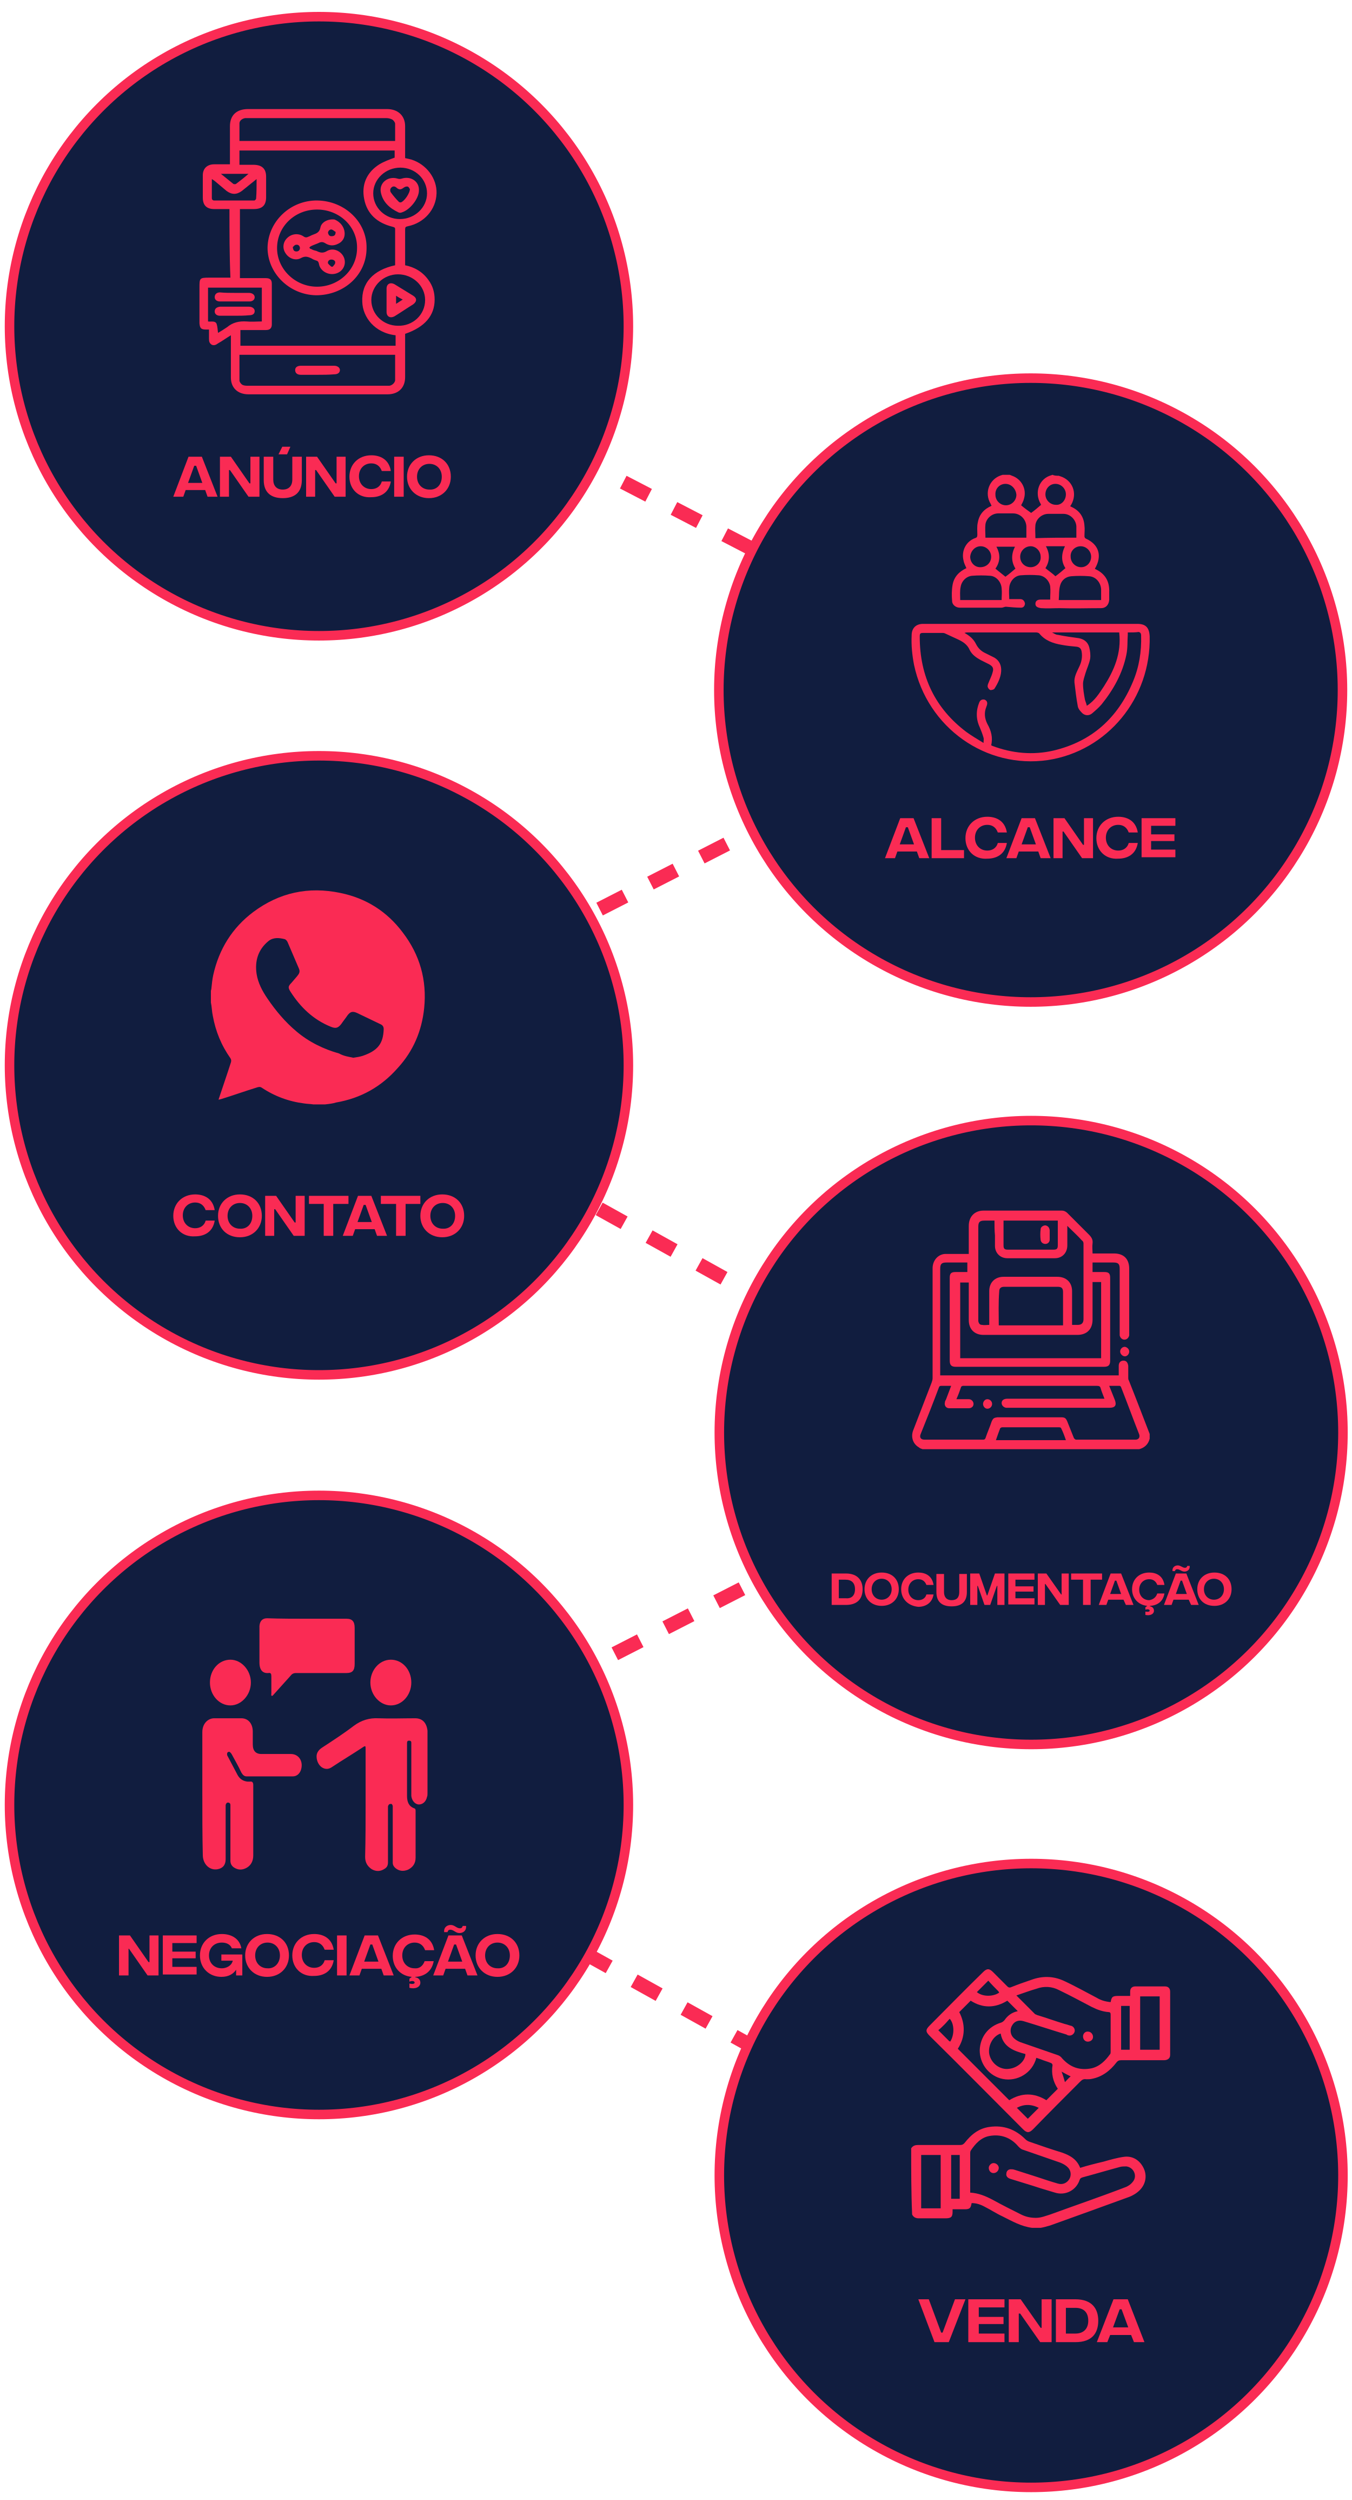 <?xml version="1.0" encoding="UTF-8"?>
<!-- Generator: Adobe Illustrator 25.0.1, SVG Export Plug-In . SVG Version: 6.00 Build 0)  -->
<svg xmlns="http://www.w3.org/2000/svg" xmlns:xlink="http://www.w3.org/1999/xlink" version="1.1" id="Layer_1" x="0px" y="0px" viewBox="0 0 284 525" style="enable-background:new 0 0 284 525;" xml:space="preserve">
<style type="text/css">
	.st0{fill:none;stroke:#FA2B54;stroke-width:3;stroke-dasharray:6,6;}
	.st1{fill:#111D3F;stroke:#FA2B54;stroke-width:2;stroke-linejoin:bevel;}
	.st2{fill:#FA2B54;}
	.st3{enable-background:new    ;}
</style>
<path class="st0" d="M67,68.1l114,59.1c14.4,7.5,14.4,28.2-0.1,35.6L100.3,204c-14.2,7.3-14.6,27.5-0.6,35.3l82.6,45.9"></path>
<path class="st0" d="M181,285.2c14.4,7.5,14.4,28.2-0.1,35.6L100.3,362c-14.2,7.3-14.6,27.5-0.6,35.3l82.6,45.9"></path>
<circle class="st1" cx="216.5" cy="144.9" r="65.5"></circle>
<circle class="st1" cx="216.6" cy="300.8" r="65.5"></circle>
<circle class="st1" cx="216.6" cy="456.8" r="65.5"></circle>
<circle class="st1" cx="67" cy="68.5" r="65"></circle>
<circle class="st1" cx="67" cy="223.7" r="65"></circle>
<circle class="st1" cx="67" cy="379" r="65"></circle>
<g>
	<path class="st2" d="M76.8,378.6c0-3.8,0-7.5,0-11.3c0-0.7,0-0.8-0.6-0.4c-2.1,1.4-4.3,2.7-6.4,4.1c-0.7,0.5-1.4,0.6-2.2,0.1   c-0.7-0.5-1.1-1.4-1.1-2.3c0-0.8,0.5-1.4,1.1-1.8c2.3-1.5,4.6-3,6.7-4.6c1.6-1.2,3.3-1.7,5.2-1.6c2.5,0.1,5.1,0,7.7,0   c1.5,0,2.4,0.9,2.6,2.6c0,0.2,0,0.5,0,0.7c0,4.1,0,8.3,0,12.4c0,0.3,0,0.6-0.1,0.8c-0.2,1-0.9,1.6-1.7,1.6c-0.8,0-1.5-0.8-1.6-1.8   c0-0.4,0-0.9,0-1.4c0-3.1,0-6.2,0-9.2c0-0.2,0-0.4,0-0.6c0-0.3-0.2-0.4-0.5-0.4s-0.4,0.2-0.4,0.5c0,0.2,0,0.4,0,0.5   c0,3.5,0,7.1,0,10.6c0,1.3,0.4,2.2,1.5,2.6c0.3,0.1,0.3,0.3,0.3,0.6c0,3.3,0,6.6,0,9.8c0,1.2-0.6,2-1.6,2.5c-1,0.4-1.9,0.3-2.7-0.4   c-0.3-0.3-0.5-0.6-0.5-1.1c0-3.7,0-7.5,0-11.2c0-0.2,0-0.5,0-0.7c-0.1-0.3-0.2-0.5-0.5-0.4c-0.3,0-0.4,0.2-0.5,0.5   c0,0.2,0,0.4,0,0.6c0,3.7,0,7.4,0,11.1c0,0.7-0.2,1.1-0.7,1.4c-0.9,0.6-1.8,0.6-2.7,0.1c-0.9-0.6-1.4-1.4-1.4-2.6   C76.8,386.1,76.8,382.3,76.8,378.6z"></path>
	<path class="st2" d="M42.5,376.6c0-4.3,0-8.6,0-12.9c0-1.8,1.2-2.9,2.5-2.9c1.9,0,3.8,0,5.7,0c1.5,0,2.4,1.2,2.4,2.8   c0,0.9,0,1.8,0,2.7c0,1.3,0.6,2,1.8,2c2.1,0,4.2,0,6.2,0c1.7,0,2.7,1.6,2.1,3.4c-0.3,0.8-0.9,1.3-1.7,1.3c-3.2,0-6.5,0-9.7,0   c-0.5,0-0.8-0.3-1.1-0.8c-0.6-1.3-1.3-2.5-2-3.8c-0.1-0.2-0.2-0.3-0.3-0.4c-0.2-0.2-0.3-0.2-0.5-0.1s-0.2,0.3-0.2,0.5   s0.1,0.3,0.2,0.5c0.7,1.3,1.3,2.5,2,3.8c0.5,0.9,1.2,1.3,2.1,1.4c0.2,0,0.4,0,0.5,0c0.5-0.1,0.7,0.2,0.7,0.7c0,4.9,0,9.9,0,14.8   c0,1.2-0.5,2.1-1.4,2.6s-1.8,0.5-2.7-0.1c-0.4-0.3-0.7-0.7-0.7-1.4c0-3.7,0-7.4,0-11.1c0-0.2,0-0.4,0-0.6c0-0.3-0.2-0.5-0.5-0.5   s-0.4,0.2-0.5,0.5c0,0.2,0,0.4,0,0.6c0,3.6,0,7.2,0,10.8c0,1.2-0.6,1.9-1.7,2.1c-1.7,0.3-3.1-1.1-3.1-3   C42.5,385.4,42.5,381,42.5,376.6z"></path>
	<path class="st2" d="M64.6,339.9c2.7,0,5.5,0,8.2,0c1.2,0,1.7,0.6,1.7,1.9c0,2.5,0,5.1,0,7.6c0,1.4-0.5,1.9-1.7,1.9   c-3.5,0-7.1,0-10.6,0c-0.4,0-0.8,0.1-1.1,0.5c-1.2,1.3-2.4,2.7-3.6,4c-0.1,0.1-0.2,0.3-0.4,0.3c-0.2-0.1-0.1-0.3-0.1-0.5   c0-1.2,0-2.4,0-3.6c0-0.5-0.1-0.8-0.6-0.7c-1.1,0.1-1.9-0.5-1.9-2.2c0-2.4,0-4.8,0-7.1c0-0.2,0-0.4,0-0.6c0.1-1.1,0.7-1.6,1.6-1.6   C59,339.9,61.8,339.9,64.6,339.9z"></path>
	<path class="st2" d="M44.1,353.3c0-2.7,1.9-4.8,4.3-4.8c2.3,0,4.3,2.2,4.3,4.8c0,2.6-2,4.8-4.3,4.8C46,358.1,44.1,355.9,44.1,353.3   z"></path>
	<path class="st2" d="M86.4,353.3c0,2.6-1.9,4.8-4.3,4.8c-2.3,0-4.3-2.2-4.3-4.8c0-2.6,1.9-4.8,4.3-4.8S86.4,350.6,86.4,353.3z"></path>
</g>
<path class="st2" d="M191.4,451.1c0.4-0.6,0.9-0.7,1.5-0.7c2.9,0,5.9,0,8.8,0c0.4,0,0.6-0.1,0.9-0.4c1.4-1.8,3-3.1,5.3-3.4  c2.9-0.4,5.4,0.5,7.5,2.6c0.2,0.2,0.5,0.4,0.8,0.5c2.3,0.8,4.6,1.6,6.9,2.3c1.7,0.6,3.1,1.4,3.8,3.2c1.6-0.5,3.2-0.9,4.9-1.3  c1.4-0.4,2.8-0.8,4.2-1c1.9-0.3,3.4,0.7,4.2,2.3c0.8,1.6,0.5,3.4-0.8,4.7c-0.6,0.6-1.4,1.1-2.2,1.4c-5.5,2-11,4-16.6,6  c-0.7,0.2-1.4,0.4-2,0.5c-0.6,0-1.2,0-1.8,0c-2.3-0.3-4.2-1.4-6.2-2.4c-1.3-0.6-2.5-1.4-3.7-2c-0.9-0.5-1.8-0.8-2.8-0.8  c-0.2,1.1-0.4,1.3-1.5,1.3c-0.8,0-1.6,0-2.5,0c0,0.2,0,0.4,0,0.5c0,1.1-0.3,1.4-1.5,1.4c-1.9,0-3.7,0-5.6,0c-0.6,0-1.1-0.2-1.4-0.8  C191.4,460.4,191.4,455.7,191.4,451.1z M203.8,460.4c1.7,0.1,3.2,0.7,4.7,1.5c2,1.1,4,2.1,6,3.1c1,0.5,2,0.7,3.1,0.7s2-0.4,3-0.7  c5.2-1.9,10.5-3.7,15.7-5.7c0.6-0.2,1.2-0.6,1.6-1.1c1.1-1.2,0.3-3.1-1.3-3.3c-0.4,0-0.9,0-1.3,0.1c-2.6,0.7-5.3,1.5-7.9,2.2  c-0.3,0.1-0.5,0.2-0.6,0.5c-0.7,2.2-3,3.4-5.2,2.7c-1-0.3-2-0.6-3-0.9c-2.1-0.7-4.2-1.3-6.4-2c-0.6-0.2-0.9-0.6-0.8-1.1  c0-0.5,0.4-0.9,0.9-0.9c0.3,0,0.5,0,0.8,0.1c1.6,0.5,3.1,1,4.7,1.5c1.5,0.5,3,1,4.4,1.4c1,0.3,1.9-0.1,2.4-0.9s0.4-1.9-0.4-2.6  c-0.4-0.4-1-0.7-1.5-0.9c-2.6-0.9-5.2-1.8-7.8-2.7c-0.4-0.1-0.7-0.4-1-0.7c-1.6-1.9-3.7-2.6-6-2.2c-1.8,0.3-3,1.6-4,3.1  c-0.1,0.2-0.1,0.4-0.1,0.6c0,1.9,0,3.7,0,5.6C203.8,458.7,203.8,459.5,203.8,460.4z M193.5,463.7c1.4,0,2.7,0,4.1,0  c0-3.8,0-7.5,0-11.2c-1.4,0-2.7,0-4.1,0C193.5,456.2,193.5,460,193.5,463.7z M199.8,452.5c0,3.1,0,6.2,0,9.2c0.6,0,1.2,0,1.8,0  c0-3.1,0-6.2,0-9.2C201,452.5,200.4,452.5,199.8,452.5z"></path>
<path class="st2" d="M233.3,420.4c0.2-1.1,0.4-1.3,1.6-1.3c0.8,0,1.6,0,2.5,0c0-0.3,0-0.6,0-0.9c0-0.7,0.4-1.1,1.1-1.1  c2.1,0,4.1,0,6.2,0c0.7,0,1.1,0.4,1.1,1.1c0,4.4,0,8.9,0,13.3c0,0.7-0.5,1.1-1.3,1.1c-3,0-6,0-9,0c-0.4,0-0.7,0.1-1,0.5  c-1.3,1.7-3,3-5.1,3.4c-0.4,0.1-0.8,0.1-1.2,0.1c-0.6-0.1-0.9,0.1-1.3,0.5c-3.3,3.3-6.6,6.6-9.9,10c-0.8,0.8-1.3,0.8-2.1,0  c-6.5-6.5-13-13.1-19.6-19.6c-0.9-0.9-0.9-1.3,0-2.2c3.7-3.7,7.4-7.5,11.2-11.2c0.8-0.8,1.3-0.8,2.1,0c1,1,2,2,3,3  c0.2,0.2,0.4,0.3,0.7,0.2c1.5-0.6,2.9-1.1,4.4-1.6c2.2-0.8,4.5-0.8,6.7,0.2c2.4,1.1,4.7,2.4,7,3.6  C231.2,420,232.2,420.3,233.3,420.4z M213.5,419c1.3,1.3,2.6,2.6,3.9,3.9c0.1,0.1,0.3,0.1,0.4,0.2c2,0.6,3.9,1.3,5.9,1.9  c0.5,0.1,0.9,0.3,1.4,0.4c0.5,0.2,0.8,0.8,0.6,1.3s-0.7,0.8-1.2,0.7c-0.2,0-0.3-0.1-0.5-0.2c-3-0.9-6-1.9-9-2.8  c-1-0.3-1.9,0-2.4,0.9c-0.5,0.8-0.4,1.9,0.3,2.6c0.4,0.4,0.9,0.7,1.4,0.9c2.6,0.9,5.2,1.8,7.8,2.7c0.4,0.1,0.8,0.4,1,0.7  c1.7,1.9,3.7,2.6,6.2,2.1c1.7-0.4,2.9-1.6,3.9-3c0.1-0.1,0.1-0.3,0.1-0.5c0-2.6,0-5.2,0-7.8c0-0.3-0.1-0.5-0.4-0.5  c-1.3-0.1-2.4-0.5-3.6-1.1c-2.3-1.2-4.5-2.4-6.8-3.5c-1.5-0.8-3.2-0.9-4.8-0.3C216.3,418,215,418.5,213.5,419z M201.2,430.2  c3.6,3.6,7.2,7.2,10.8,10.8c2.6-1.6,5.2-1.6,7.8,0c0.8-0.8,1.6-1.6,2.4-2.4c-1-1.5-1.4-3.2-1.1-5c0-0.1-0.2-0.4-0.3-0.4  c-0.7-0.3-1.5-0.5-2.2-0.8c-0.3-0.1-0.6-0.2-0.9-0.3c-0.1,0.2-0.1,0.4-0.2,0.6c-1.1,3-4.4,4.6-7.4,3.7c-2.6-0.8-4.3-3.2-4.3-5.9  c0.1-2.8,1.8-5,4.5-5.8c0.3-0.1,0.5-0.3,0.7-0.5c0.6-0.9,1.4-1.5,2.4-1.8c0.1,0,0.3-0.1,0.4-0.1c-0.7-0.7-1.5-1.5-2.2-2.2  c-2.6,1.6-5.2,1.6-7.7,0c-0.8,0.8-1.6,1.6-2.4,2.4C202.8,425,202.8,427.7,201.2,430.2z M243.6,430.4c0-3.8,0-7.5,0-11.2  c-1.4,0-2.7,0-4.1,0c0,3.7,0,7.5,0,11.2C240.9,430.4,242.2,430.4,243.6,430.4z M210.2,427c-1.6,0.5-2.7,2.5-2.4,4.3  c0.4,2,2.3,3.4,4.2,3.1c1.8-0.2,3.4-1.7,3.4-3.1C213.1,430.7,210.7,429.9,210.2,427z M235.5,430.4c0.6,0,1.2,0,1.8,0  c0-3.1,0-6.2,0-9.2c-0.6,0-1.2,0-1.8,0C235.5,424.3,235.5,427.3,235.5,430.4z M218.2,442.6c-1.6-0.8-3.1-0.8-4.6,0  c0.8,0.8,1.6,1.6,2.3,2.3C216.6,444.2,217.4,443.4,218.2,442.6z M199.6,428.7c0.9-1.4,0.9-3.7-0.1-4.8c-0.4,0.4-0.7,0.8-1.1,1.2  c-0.4,0.4-0.8,0.8-1.3,1.2c0.8,0.8,1.6,1.6,2.3,2.3C199.5,428.6,199.6,428.7,199.6,428.7z M209.9,418.4c-0.1-0.1-0.1-0.2-0.2-0.3  c-0.7-0.7-1.4-1.4-2.1-2.2c-0.4,0.4-0.8,0.8-1.2,1.2c-0.4,0.4-0.8,0.8-1.2,1.2C206.4,419.3,208.6,419.3,209.9,418.4z M224.9,436  c-0.6-0.3-1.2-0.6-1.9-1c0.3,0.8,0.5,1.5,0.7,2.2C224.2,436.7,224.5,436.3,224.9,436z"></path>
<path class="st2" d="M208.7,454.2c0.6,0,1.1,0.5,1.1,1c0,0.6-0.5,1.1-1.1,1.1s-1-0.5-1-1.1C207.7,454.7,208.2,454.2,208.7,454.2z"></path>
<path class="st2" d="M229.6,427.7c0,0.6-0.5,1-1.1,1s-1-0.5-1-1.1s0.5-1.1,1.1-1C229.1,426.6,229.6,427.1,229.6,427.7z"></path>
<g>
	<g>
		<path class="st2" d="M222.4,99.9c0.1,0,0.2,0.1,0.3,0.1c2.6,0.8,3.7,3.6,2.3,6c-0.1,0.1-0.1,0.2-0.2,0.3c0.2,0.1,0.4,0.2,0.6,0.3    c1.5,0.8,2.3,2.1,2.4,3.8c0.1,0.7,0,1.4,0,2.2c0,0.2,0.1,0.4,0.3,0.5c2.7,1.2,3.5,3.6,1.9,6.3c0,0,0,0.1,0.1,0.1    c2.1,1,3,2.6,2.9,4.9c0,0.5,0,1.1,0,1.6c-0.1,1-0.7,1.7-1.7,1.7c-2.9,0-5.8,0.1-8.7,0c-1.3,0-2.6,0.1-3.9,0    c-0.7-0.1-1.2-0.3-1.2-0.9c0-0.6,0.4-0.9,1.1-0.9c0.7,0,1.4,0,2,0c0-1,0.1-1.9,0-2.8c-0.2-1.2-1.2-2.2-2.4-2.3    c-1.3-0.1-2.5-0.1-3.8,0s-2.3,1.3-2.4,2.6c-0.1,0.8,0,1.6,0,2.4c0.8,0,1.5,0,2.3,0c0.6,0,0.9,0.4,1,0.9c0,0.5-0.3,0.9-0.8,0.9    c-1.1,0-2.1-0.1-3.2-0.2c-0.3,0-0.6,0.2-0.9,0.2c-2.9,0-5.9,0-8.8,0c-0.8,0-1.6-0.6-1.6-1.4c-0.1-1.1-0.1-2.3,0.1-3.4    c0.3-1.7,1.4-2.8,2.9-3.5c-0.2-0.5-0.5-1-0.6-1.6c-0.5-2,0.5-4,2.4-4.7c0.4-0.1,0.5-0.3,0.5-0.7c0-0.9-0.1-1.8,0.1-2.6    c0.3-1.7,1.3-2.8,2.9-3.5c-0.1-0.1-0.1-0.2-0.2-0.4c-1.4-2.3-0.3-5.2,2.2-6c0.1,0,0.2-0.1,0.4-0.1c0.5,0,0.9,0,1.4,0    c0.2,0.1,0.3,0.1,0.5,0.2c2,0.7,3.1,2.8,2.5,4.8c-0.1,0.5-0.4,1-0.6,1.4c0.7,0.6,1.4,1.1,2.1,1.6c0.7-0.5,1.4-1.1,2.1-1.7    c0,0-0.1-0.1-0.1-0.2c-1.4-2.4-0.3-5.3,2.2-6c0.1,0,0.2-0.1,0.3-0.1C221.5,99.9,222,99.9,222.4,99.9z M201.7,126    c2.9,0,5.8,0,8.7,0c0-0.8,0.1-1.6,0-2.5c-0.1-1.3-1.1-2.5-2.4-2.6c-1.3-0.1-2.5-0.1-3.8,0c-1.2,0.1-2.2,1.1-2.4,2.3    C201.6,124.1,201.7,125,201.7,126z M231.3,126c0-0.8,0-1.6,0-2.3c-0.1-1.4-1.1-2.6-2.5-2.7c-1.2-0.1-2.5-0.1-3.8,0    c-1.1,0.1-2,0.8-2.3,1.9c-0.3,1-0.2,2.1-0.3,3.1C225.6,126,228.4,126,231.3,126z M215.6,112.9c0-0.8,0-1.6,0-2.4    c-0.1-1.5-1.3-2.7-2.8-2.7c-1,0-2.1,0-3.1,0c-1.3,0-2.5,1-2.7,2.3c-0.1,0.9,0,1.8,0,2.8C209.8,112.9,212.7,112.9,215.6,112.9z     M226.1,112.9c0-0.9,0-1.6,0-2.4c-0.1-1.4-1.3-2.6-2.7-2.6c-1.1,0-2.1,0-3.2,0c-1.3,0-2.5,1-2.7,2.3c-0.1,0.9,0,1.8,0,2.8    C220.3,112.9,223.2,112.9,226.1,112.9z M213.2,114.8c-1.4,0-2.6,0-3.9,0c0.9,1.6,0.8,3.2-0.2,4.6c0.7,0.6,1.5,1.2,2.1,1.7    c0.7-0.5,1.4-1.1,2.1-1.7C212.4,117.9,212.4,116.4,213.2,114.8z M223.7,114.7c-1.3,0-2.6,0-4,0c0.9,1.6,0.8,3.2-0.1,4.6    c0.7,0.6,1.5,1.1,2.1,1.7c0.7-0.5,1.4-1.1,2.1-1.7C222.9,117.9,222.9,116.4,223.7,114.7z M208.2,116.9c0-1.2-1-2.2-2.2-2.2    s-2.1,1-2.2,2.2c0,1.2,0.9,2.2,2.1,2.2C207.2,119.1,208.2,118.2,208.2,116.9z M216.5,119.1c1.2,0,2.2-1,2.1-2.2    c0-1.2-1-2.2-2.1-2.2c-1.2,0-2.2,1-2.2,2.2C214.3,118.2,215.3,119.1,216.5,119.1z M227,114.7c-1.2,0-2.2,1-2.1,2.2    c0,1.2,1,2.2,2.2,2.2s2.1-1,2.1-2.2S228.2,114.7,227,114.7z M211.2,101.6c-1.2,0-2.2,1-2.1,2.3c0,1.2,1,2.2,2.2,2.2s2.2-1,2.2-2.2    C213.4,102.6,212.4,101.6,211.2,101.6z M223.9,103.8c0-1.2-1-2.2-2.2-2.2s-2.1,1-2.1,2.2s1,2.2,2.2,2.2    C222.9,106.1,223.9,105.1,223.9,103.8z"></path>
		<path class="st2" d="M216.5,131c7.5,0,14.9,0,22.4,0c1.8,0,2.5,0.8,2.6,2.6c0.3,13-8.9,24.1-21.4,26c-13,1.9-25.3-6.8-28.1-20    c-0.4-2.1-0.6-4.1-0.5-6.2c0-1.5,0.9-2.4,2.4-2.4C201.4,131,209,131,216.5,131z M236.9,132.8c0,0.2,0,0.4,0,0.5    c-0.1,1.4,0,2.8-0.3,4.2c-0.8,3.9-2.7,7.3-5.2,10.4c-0.6,0.7-1.3,1.3-2,1.9c-0.6,0.5-1.4,0.5-2,0c-0.4-0.4-0.9-0.9-1-1.5    c-0.3-1.6-0.5-3.3-0.7-5c-0.1-1.2,0.5-2.2,1-3.3c0.5-1,0.7-2.1,0.5-3.2c-0.1-0.6-0.4-0.9-1-1c-1.1-0.1-2.2-0.2-3.2-0.4    c-1.8-0.3-3.5-0.9-4.7-2.4c-0.1-0.1-0.4-0.2-0.6-0.2c-4.8,0-9.7,0-14.5,0c-0.2,0-0.3,0-0.6,0.1c1.1,0.6,1.9,1.3,2.4,2.3    s1.2,1.6,2.1,2c0.6,0.3,1.2,0.6,1.8,0.9c1,0.6,1.5,1.6,1.4,2.9c-0.1,1.3-0.7,2.5-1.4,3.6c-0.1,0.2-0.6,0.3-0.8,0.3    s-0.5-0.3-0.6-0.6c-0.1-0.2,0-0.6,0.1-0.8c0.3-0.8,0.7-1.5,0.9-2.3c0.3-0.9,0-1.3-0.7-1.7c-0.6-0.3-1.2-0.6-1.8-0.9    c-0.9-0.5-1.8-1.1-2.3-2.1c-0.5-1.2-1.5-1.8-2.6-2.3c-0.9-0.4-1.7-0.8-2.6-1.2c-0.2-0.1-0.4-0.1-0.6-0.1c-1.3,0-2.6,0-3.9,0    c-0.7,0-0.8,0.1-0.8,0.8c0,8.4,3.3,15.1,9.8,20c1.1,0.8,2.3,1.5,3.6,2.3c0-0.5,0.1-0.8,0-1.1c-0.2-0.7-0.5-1.5-0.8-2.2    c-0.8-1.7-0.8-3.5-0.1-5.2c0.2-0.5,0.6-0.7,1.1-0.6c0.5,0.2,0.7,0.6,0.5,1.2c0,0.1-0.1,0.2-0.1,0.3c-0.5,1.2-0.4,2.4,0.2,3.6    c0.8,1.4,1.2,2.9,0.8,4.5c0.1,0,0.2,0.1,0.2,0.1c4.2,1.6,8.6,2,12.9,1c8-1.9,13.5-6.8,16.7-14.5c1.3-3.1,1.8-6.3,1.7-9.7    c0-0.3-0.1-0.6-0.5-0.7C238.5,132.8,237.8,132.8,236.9,132.8z M235.1,132.8c-4.7,0-9.4,0-14.1,0c0.4,0.2,0.8,0.5,1.2,0.5    c1.5,0.3,2.9,0.5,4.4,0.7c1.1,0.2,1.9,0.8,2.2,1.9c0.2,0.8,0.3,1.6,0.2,2.4c-0.2,1.1-0.7,2.1-1,3.1c-0.2,0.7-0.5,1.5-0.5,2.2    c0,1.1,0.2,2.2,0.4,3.3c0.1,0.4,0.3,0.8,0.4,1.3c1.7-1.1,2.6-2.6,3.6-4.1C234,140.8,235.6,137.2,235.1,132.8z"></path>
	</g>
</g>
<g>
	<path class="st2" d="M68.3,231.9c-0.8,0-1.6,0-2.5,0c-0.6-0.1-1.3-0.1-1.9-0.2c-3.2-0.4-6.2-1.5-8.9-3.3c-0.3-0.2-0.5-0.2-0.9-0.1   c-2.6,0.8-5.1,1.7-7.7,2.5c-0.1,0-0.3,0.1-0.5,0.1c0.9-2.7,1.8-5.3,2.6-7.8c0.1-0.3,0.1-0.6-0.1-0.9c-1.9-2.7-3.1-5.6-3.7-8.9   c-0.2-0.9-0.2-1.9-0.4-2.8c0-0.8,0-1.6,0-2.4c0-0.2,0.1-0.3,0.1-0.5c0.1-1,0.2-2,0.4-2.9c1.2-5.4,4-9.9,8.4-13.2   c5.5-4.1,11.6-5.4,18.3-4c5.4,1.1,9.8,3.9,13.1,8.3c3.6,4.7,5.1,10,4.5,15.9c-0.5,4.8-2.3,9-5.5,12.5c-3.5,4-7.8,6.4-13,7.3   C70,231.7,69.2,231.8,68.3,231.9z M74.2,222.1c0.7-0.1,1.4-0.2,2-0.4c3.2-1.1,4.3-2.6,4.4-5.6c0-0.5-0.2-0.8-0.6-1   c-1.7-0.8-3.3-1.6-5-2.4c-0.9-0.4-1.4-0.3-2,0.5c-0.4,0.6-0.9,1.2-1.3,1.8c-0.7,0.9-1.2,1-2.2,0.6c-3.7-1.5-6.4-4.1-8.5-7.4   c-0.5-0.8-0.5-1.1,0.2-1.8c0.4-0.5,0.8-0.9,1.2-1.4s0.7-0.9,0.4-1.6c-0.8-1.9-1.6-3.7-2.4-5.6c-0.1-0.2-0.3-0.5-0.6-0.6   c-1.2-0.3-2.4-0.4-3.4,0.4c-2.2,1.8-2.9,4.2-2.5,6.9c0.3,1.9,1.2,3.6,2.3,5.2c1.7,2.5,3.7,4.9,6.1,6.9c2.6,2.2,5.7,3.7,8.9,4.6   C72.3,221.8,73.3,221.9,74.2,222.1z"></path>
</g>
<g>
	<path class="st2" d="M241.5,301.1c0,0.3,0,0.7,0,1c-0.3,1.2-1.1,1.9-2.2,2.2c-15.2,0-30.4,0-45.5,0c-0.3-0.1-0.6-0.2-0.8-0.4   c-1.2-0.7-1.7-2.1-1.2-3.5c1.3-3.4,2.6-6.7,3.9-10.1c0.1-0.3,0.2-0.6,0.2-0.9c0-2.5,0-5,0-7.6c0-5.2,0-10.3,0-15.5   c0-1.6,1.1-2.9,2.6-3c0.4,0,0.9,0,1.3,0c1.2,0,2.5,0,3.7,0c0-0.2,0-0.4,0-0.6c0-1.8,0-3.5,0-5.3c0-1.9,1.2-3.2,3.1-3.2   c5.5,0,10.9,0,16.4,0c0.5,0,0.9,0.2,1.2,0.5c1.5,1.5,3,3,4.5,4.5c0.6,0.6,0.9,1.1,0.8,1.9c-0.1,0.7,0,1.4,0,2.1c0.1,0,0.1,0,0.2,0   c1.4,0,2.9,0,4.3,0c2.1,0,3.2,1.2,3.2,3.2c0,4.5,0,9,0,13.5c0,0.2,0,0.3,0,0.5c-0.1,0.5-0.5,0.9-1,0.9s-0.9-0.4-1-0.9   c0-0.2,0-0.3,0-0.5c0-4.5,0-9,0-13.5c0-1-0.3-1.3-1.3-1.3s-2,0-3,0c-0.5,0-1,0-1.4,0c0,0.7,0,1.3,0,2c0.9,0,1.7,0,2.5,0   c0.9,0,1.2,0.3,1.2,1.2c0,5.8,0,11.6,0,17.4c0,0.9-0.3,1.3-1.3,1.3c-10.4,0-20.7,0-31.1,0c-0.9,0-1.3-0.3-1.3-1.3   c0-5.8,0-11.6,0-17.4c0-0.9,0.3-1.2,1.2-1.2c0.8,0,1.7,0,2.5,0c0-0.7,0-1.3,0-2c-1.5,0-2.9,0-4.4,0c-1,0-1.3,0.3-1.3,1.3   c0,7.3,0,14.6,0,21.9c0,0.2,0,0.3,0,0.5c12.5,0,25,0,37.5,0c0-0.7,0-1.3,0-2s0.4-1.1,1-1.1s0.9,0.4,1,1.1c0,0.8,0,1.7,0,2.5   c0,0.2,0,0.4,0.1,0.5C238.7,293.8,240.1,297.5,241.5,301.1z M200.9,293.8c0.9,0,1.8,0,2.6,0c0.6,0,1,0.5,1,1s-0.4,0.9-1,0.9   c-1.4,0-2.7,0-4.1,0c-0.7,0-1.1-0.6-0.9-1.3c0-0.2,0.1-0.3,0.2-0.5c0.4-1,0.7-1.9,1.1-2.9c-0.7,0-1.4,0-2.1,0   c-0.3,0-0.4,0.1-0.5,0.4c-1.2,3.2-2.5,6.5-3.8,9.7c-0.3,0.7,0,1.2,0.8,1.2c4.1,0,8.2,0,12.3,0c0.3,0,0.4-0.1,0.5-0.3   c0.4-1.2,0.9-2.3,1.3-3.5c0.3-0.7,0.5-0.8,1.2-0.9c4.5,0,9,0,13.4,0c0.8,0,1,0.2,1.3,0.9c0.5,1.2,0.9,2.3,1.4,3.5   c0.1,0.1,0.3,0.3,0.4,0.3c4.2,0,8.3,0,12.5,0c0.7,0,1-0.5,0.8-1.1c-1.3-3.3-2.5-6.6-3.8-9.9c0-0.1-0.2-0.3-0.3-0.3   c-0.7,0-1.4,0-2.2,0c0.1,0.2,0.1,0.3,0.2,0.5c0.3,0.8,0.7,1.7,1,2.5c0.4,1.1,0,1.6-1.1,1.6c-7.1,0-14.3,0-21.4,0   c-0.1,0-0.3,0-0.4,0c-0.5-0.1-0.9-0.5-0.9-1c0-0.6,0.5-0.9,1.2-0.9c6.6,0,13.2,0,19.8,0c0.2,0,0.4,0,0.6,0   c-0.3-0.8-0.6-1.5-0.8-2.2c-0.1-0.4-0.3-0.5-0.8-0.5c-9.3,0-18.6,0-27.9,0c-0.1,0-0.2,0-0.3,0c-0.1,0.1-0.3,0.1-0.3,0.2   C201.6,292.1,201.3,292.9,200.9,293.8z M229.5,269.2c0,0.2,0,0.4,0,0.5c0,2.5,0,4.9,0,7.4c0,2-1.2,3.2-3.2,3.2   c-6.6,0-13.1,0-19.7,0c-1.9,0-3.1-1.2-3.1-3.1c0-2.5,0-4.9,0-7.4c0-0.2,0-0.3,0-0.5c-0.6,0-1.2,0-1.8,0c0,5.3,0,10.6,0,15.9   c9.9,0,19.8,0,29.6,0c0-5.3,0-10.6,0-16C230.7,269.2,230.1,269.2,229.5,269.2z M208.9,256.3c-0.7,0-1.4,0-2.1,0   c-1,0-1.3,0.3-1.3,1.3c0,6.5,0,13,0,19.4c0,0.1,0,0.3,0,0.4c0.1,0.5,0.3,0.8,0.8,0.8c0.5,0.1,1,0,1.5,0c0-0.2,0-0.4,0-0.6   c0-2.2,0-4.4,0-6.5c0-1.8,1.2-3,3-3c3.8,0,7.5,0,11.3,0c1.9,0,3.1,1.2,3.1,3c0,2.2,0,4.4,0,6.5c0,0.2,0,0.3,0,0.6   c0.4,0,0.8,0,1.2,0c0.8,0,1.2-0.4,1.2-1.2c0-5.3,0-10.6,0-15.9c0-0.2-0.1-0.5-0.3-0.6c-0.9-1-1.9-1.9-2.8-2.8   c-0.1-0.1-0.2-0.2-0.3-0.3c0,1.4,0,2.7,0,4.1c0,1.6-1.1,2.7-2.6,2.7c-3.3,0-6.6,0-10,0c-1.5,0-2.6-1.1-2.6-2.6c0-0.7,0-1.5,0-2.2   C208.9,258.4,208.9,257.4,208.9,256.3z M209.8,278.3c4.5,0,9,0,13.5,0c0-0.2,0-0.3,0-0.4c0-2.2,0-4.4,0-6.6c0-0.8-0.3-1.1-1.1-1.1   c-2.4,0-4.7,0-7.1,0c-1.4,0-2.8,0-4.2,0c-0.6,0-1,0.3-1,0.9C209.7,273.5,209.8,275.9,209.8,278.3z M210.8,256.3c0,1.8,0,3.5,0,5.2   c0,0.7,0.2,0.9,0.9,0.9c3.2,0,6.4,0,9.6,0c0.7,0,0.9-0.2,0.9-0.9c0-1.6,0-3.2,0-4.8c0-0.1,0-0.2,0-0.4   C218.4,256.3,214.6,256.3,210.8,256.3z M209.2,302.4c4.9,0,9.8,0,14.7,0c-0.3-0.9-0.6-1.7-1-2.5c0-0.1-0.2-0.2-0.4-0.2   c-4,0-8,0-12,0c-0.1,0-0.3,0.1-0.4,0.2C209.8,300.7,209.5,301.5,209.2,302.4z"></path>
	<path class="st2" d="M237.2,283.8c0,0.5-0.4,1-0.9,1s-1-0.5-1-1s0.4-1,1-1C236.8,282.9,237.2,283.3,237.2,283.8z"></path>
	<path class="st2" d="M206.5,294.8c0-0.5,0.4-1,0.9-1s1,0.4,1,1c0,0.5-0.4,1-1,1C206.9,295.8,206.5,295.3,206.5,294.8z"></path>
	<path class="st2" d="M220.5,259.3c0,0.3,0,0.7,0,1c0,0.5-0.4,0.9-0.9,0.9s-0.9-0.3-1-0.8c-0.1-0.8-0.1-1.6,0-2.3   c0-0.5,0.6-0.8,1-0.8c0.5,0.1,0.8,0.4,0.9,1C220.5,258.7,220.5,259,220.5,259.3L220.5,259.3z"></path>
</g>
<g class="st3">
	<path class="st2" d="M43.1,102.9h-4.1l-0.5,1.4h-2.1l3.2-8.4h2.8l3.3,8.4h-2.1L43.1,102.9z M42.5,101.4l-1.3-3.6h-0.4l-1.3,3.6   H42.5z"></path>
	<path class="st2" d="M46.2,95.9h2.3l3.9,5.6h0.2v-5.6h1.9v8.4h-2.3l-3.9-5.6h-0.2v5.6h-1.9V95.9z"></path>
	<path class="st2" d="M55.4,100.8v-4.9h2v4.8c0,1.3,0.7,2.1,2,2.1s2-0.8,2-2.1v-4.8h2v4.9c0,2.6-1.5,3.8-4,3.8   S55.4,103.4,55.4,100.8z M59.3,93.8H61l-0.7,1.6h-1.8L59.3,93.8z"></path>
	<path class="st2" d="M64.3,95.9h2.3l3.9,5.6h0.2v-5.6h1.9v8.4h-2.3l-3.9-5.6h-0.2v5.6h-1.9V95.9z"></path>
	<path class="st2" d="M73.4,100.1c0-2.6,1.9-4.5,4.6-4.5c1.8,0,3.7,0.8,4.1,3.3h-1.9c-0.4-1.1-1.2-1.6-2.2-1.6   c-1.5,0-2.6,1.1-2.6,2.7c0,1.6,1.1,2.7,2.6,2.7c1,0,1.9-0.5,2.2-1.6h1.9c-0.4,2.5-2.3,3.3-4.1,3.3   C75.3,104.6,73.4,102.7,73.4,100.1z"></path>
	<path class="st2" d="M82.8,95.9h2v8.4h-2V95.9z"></path>
	<path class="st2" d="M85.5,100.1c0-2.6,1.9-4.5,4.6-4.5c2.7,0,4.6,1.8,4.6,4.5c0,2.6-1.9,4.5-4.6,4.5   C87.4,104.6,85.5,102.7,85.5,100.1z M92.8,100.1c0-1.6-1.1-2.7-2.6-2.7c-1.5,0-2.6,1.1-2.6,2.7c0,1.6,1.1,2.7,2.6,2.7   C91.7,102.9,92.8,101.8,92.8,100.1z"></path>
</g>
<g class="st3">
	<path class="st2" d="M192.6,178.8h-4.1l-0.5,1.4h-2.1l3.2-8.4h2.8l3.3,8.4h-2.1L192.6,178.8z M192,177.3l-1.3-3.6h-0.4l-1.3,3.6   H192z"></path>
	<path class="st2" d="M195.7,171.8h2v6.7h4.8v1.7h-6.8V171.8z"></path>
	<path class="st2" d="M202.8,176c0-2.6,1.9-4.5,4.6-4.5c1.8,0,3.7,0.8,4.1,3.3h-1.9c-0.4-1.1-1.2-1.6-2.2-1.6   c-1.5,0-2.6,1.1-2.6,2.7c0,1.6,1.1,2.7,2.6,2.7c1,0,1.9-0.5,2.2-1.6h1.9c-0.4,2.5-2.3,3.3-4.1,3.3   C204.7,180.5,202.8,178.6,202.8,176z"></path>
	<path class="st2" d="M218.1,178.8H214l-0.5,1.4h-2.1l3.2-8.4h2.8l3.3,8.4h-2.1L218.1,178.8z M217.6,177.3l-1.3-3.6h-0.4l-1.3,3.6   H217.6z"></path>
	<path class="st2" d="M221.3,171.8h2.3l3.9,5.6h0.2v-5.6h1.9v8.4h-2.3l-3.9-5.6h-0.2v5.6h-1.9V171.8z"></path>
	<path class="st2" d="M230.3,176c0-2.6,1.9-4.5,4.6-4.5c1.8,0,3.7,0.8,4.1,3.3h-1.9c-0.4-1.1-1.2-1.6-2.2-1.6   c-1.5,0-2.6,1.1-2.6,2.7c0,1.6,1.1,2.7,2.6,2.7c1,0,1.9-0.5,2.2-1.6h1.9c-0.4,2.5-2.3,3.3-4.1,3.3   C232.2,180.5,230.3,178.6,230.3,176z"></path>
	<path class="st2" d="M239.8,171.8h7.1v1.6h-5.1v1.8h4.9v1.4h-4.9v1.8h5.1v1.6h-7.1V171.8z"></path>
</g>
<g class="st3">
	<path class="st2" d="M181.2,333.7c0,1.9-1,3.3-3.5,3.3h-3v-6.6h3C180.2,330.4,181.2,331.9,181.2,333.7z M179.6,333.7   c0-1.3-0.7-2-2-2h-1.4l0,3.9h1.5C178.9,335.7,179.6,335,179.6,333.7z"></path>
	<path class="st2" d="M181.6,333.7c0-2.1,1.5-3.5,3.6-3.5c2.2,0,3.6,1.4,3.6,3.5c0,2.1-1.5,3.5-3.6,3.5   C183.1,337.2,181.6,335.8,181.6,333.7z M187.3,333.7c0-1.3-0.9-2.2-2.1-2.2c-1.2,0-2.1,0.9-2.1,2.2c0,1.3,0.9,2.2,2.1,2.2   C186.4,335.9,187.3,335,187.3,333.7z"></path>
	<path class="st2" d="M189.3,333.7c0-2.1,1.5-3.5,3.6-3.5c1.4,0,2.9,0.6,3.2,2.6h-1.5c-0.3-0.8-0.9-1.2-1.7-1.2   c-1.2,0-2.1,0.9-2.1,2.2c0,1.3,0.9,2.2,2.1,2.2c0.8,0,1.5-0.4,1.7-1.2h1.5c-0.3,1.9-1.8,2.6-3.2,2.6   C190.8,337.2,189.3,335.8,189.3,333.7z"></path>
	<path class="st2" d="M196.7,334.3v-3.8h1.6v3.8c0,1,0.5,1.7,1.6,1.7s1.6-0.6,1.6-1.7v-3.8h1.6v3.8c0,2-1.1,3-3.2,3   S196.7,336.3,196.7,334.3z"></path>
	<path class="st2" d="M203.7,330.4h2l1.6,4.6h0.1l1.6-4.6h2v6.6h-1.5v-4h-0.1l-1.4,4h-1.2l-1.4-4h-0.1v4h-1.5V330.4z"></path>
	<path class="st2" d="M211.8,330.4h5.5v1.3h-4v1.4h3.8v1.1h-3.8v1.4h4v1.3h-5.5V330.4z"></path>
	<path class="st2" d="M218,330.4h1.8l3.1,4.4h0.1v-4.4h1.5v6.6h-1.8l-3.1-4.4h-0.1v4.4H218V330.4z"></path>
	<path class="st2" d="M231.6,331.7h-2.5v5.3h-1.6v-5.3h-2.5v-1.3h6.5V331.7z"></path>
	<path class="st2" d="M236,335.9h-3.2l-0.4,1.1h-1.6l2.5-6.6h2.2l2.6,6.6h-1.6L236,335.9z M235.5,334.7l-1-2.8h-0.3l-1,2.8H235.5z"></path>
	<path class="st2" d="M243.1,334.6h1.5c-0.3,1.8-1.6,2.5-3,2.6l-0.1,0.1c0.4,0,0.9,0.3,0.9,0.9c0,0.8-0.9,1.1-1.8,0.9v-0.7   c0.6,0.1,0.9,0,0.9-0.2c0-0.2-0.3-0.4-0.9-0.2v-0.5l0.4-0.3c-1.9-0.2-3.2-1.6-3.2-3.5c0-2.1,1.5-3.5,3.6-3.5c1.4,0,2.9,0.6,3.2,2.6   h-1.5c-0.3-0.8-0.9-1.2-1.7-1.2c-1.2,0-2.1,0.9-2.1,2.2c0,1.3,0.9,2.2,2.1,2.2C242.1,335.9,242.8,335.5,243.1,334.6z"></path>
	<path class="st2" d="M249.7,335.9h-3.2l-0.4,1.1h-1.6l2.5-6.6h2.2l2.6,6.6h-1.6L249.7,335.9z M246.3,329.9   c-0.1-0.8,0.5-1.2,1.1-1.2c0.6,0,1,0.5,1.5,0.5c0.3,0,0.4-0.1,0.5-0.4h0.5c0.1,0.8-0.5,1.2-1.1,1.2c-0.6,0-1-0.5-1.5-0.5   c-0.3,0-0.4,0.1-0.5,0.4H246.3z M249.3,334.7l-1-2.8h-0.3l-1,2.8H249.3z"></path>
	<path class="st2" d="M251.5,333.7c0-2.1,1.5-3.5,3.6-3.5c2.2,0,3.6,1.4,3.6,3.5c0,2.1-1.5,3.5-3.6,3.5   C252.9,337.2,251.5,335.8,251.5,333.7z M257.1,333.7c0-1.3-0.9-2.2-2.1-2.2c-1.2,0-2.1,0.9-2.1,2.2c0,1.3,0.9,2.2,2.1,2.2   C256.2,335.9,257.1,335,257.1,333.7z"></path>
</g>
<g class="st3">
	<path class="st2" d="M192.9,482.8h2.2l2.6,7h0.3l2.6-7h2.2l-3.5,9h-3L192.9,482.8z"></path>
	<path class="st2" d="M203.4,482.8h7.6v1.7h-5.4v2h5.2v1.5h-5.2v2h5.4v1.8h-7.6V482.8z"></path>
	<path class="st2" d="M211.9,482.8h2.5l4.2,6h0.2v-6h2.1v9h-2.4l-4.2-6H214v6h-2.1V482.8z"></path>
	<path class="st2" d="M230.7,487.3c0,2.6-1.3,4.5-4.8,4.5h-4.1v-9h4.1C229.4,482.8,230.7,484.8,230.7,487.3z M228.6,487.3   c0-1.7-0.9-2.7-2.7-2.7h-2l0,5.4h2C227.6,490,228.6,489,228.6,487.3z"></path>
	<path class="st2" d="M237.6,490.3h-4.4l-0.6,1.5h-2.2l3.5-9h3l3.5,9h-2.2L237.6,490.3z M237,488.7l-1.4-3.8h-0.4l-1.4,3.8H237z"></path>
</g>
<g class="st3">
	<path class="st2" d="M25,406.4h2.3l3.9,5.6h0.2v-5.6h1.9v8.4h-2.3l-3.9-5.6H27v5.6H25V406.4z"></path>
	<path class="st2" d="M34.2,406.4h7.1v1.6h-5.1v1.8h4.9v1.4h-4.9v1.8h5.1v1.6h-7.1V406.4z"></path>
	<path class="st2" d="M50.8,414.8h-1.2l0-1.2c-0.6,0.9-1.6,1.5-3.1,1.5c-2.5,0-4.5-1.8-4.5-4.5c0-2.6,1.9-4.5,4.6-4.5   c1.8,0,3.7,0.8,4.1,3h-2c-0.3-0.8-1.1-1.2-2.1-1.2c-1.6,0-2.7,1.1-2.7,2.7c0,1.6,1.1,2.7,2.7,2.7c0.8,0,2-0.4,2.3-1.6h-2.4v-1.3   h4.4V414.8z"></path>
	<path class="st2" d="M51.5,410.6c0-2.6,1.9-4.5,4.6-4.5c2.7,0,4.6,1.8,4.6,4.5c0,2.6-1.9,4.5-4.6,4.5   C53.4,415.1,51.5,413.2,51.5,410.6z M58.8,410.6c0-1.6-1.1-2.7-2.6-2.7c-1.5,0-2.6,1.1-2.6,2.7c0,1.6,1.1,2.7,2.6,2.7   C57.6,413.4,58.8,412.3,58.8,410.6z"></path>
	<path class="st2" d="M61.4,410.6c0-2.6,1.9-4.5,4.6-4.5c1.8,0,3.7,0.8,4.1,3.3h-1.9c-0.4-1.1-1.2-1.6-2.2-1.6   c-1.5,0-2.6,1.1-2.6,2.7c0,1.6,1.1,2.7,2.6,2.7c1,0,1.9-0.5,2.2-1.6h1.9c-0.4,2.5-2.3,3.3-4.1,3.3   C63.3,415.1,61.4,413.2,61.4,410.6z"></path>
	<path class="st2" d="M70.8,406.4h2v8.4h-2V406.4z"></path>
	<path class="st2" d="M80.1,413.4H76l-0.5,1.4h-2.1l3.2-8.4h2.8l3.3,8.4h-2.1L80.1,413.4z M79.5,411.9l-1.3-3.6h-0.4l-1.3,3.6H79.5z   "></path>
	<path class="st2" d="M89.2,411.8h1.9c-0.4,2.3-2.1,3.2-3.8,3.3l-0.1,0.1c0.5,0,1.1,0.4,1.1,1.1c0,1-1.1,1.4-2.3,1.1v-0.9   c0.8,0.2,1.1,0,1.1-0.2c0-0.2-0.3-0.5-1.1-0.2v-0.6l0.5-0.4c-2.4-0.2-4-2-4-4.4c0-2.6,1.9-4.5,4.6-4.5c1.8,0,3.7,0.8,4.1,3.3h-1.9   c-0.4-1.1-1.2-1.6-2.2-1.6c-1.5,0-2.6,1.1-2.6,2.7c0,1.6,1.1,2.7,2.6,2.7C88,413.4,88.8,412.9,89.2,411.8z"></path>
	<path class="st2" d="M97.7,413.4h-4.1l-0.5,1.4h-2.1l3.2-8.4H97l3.3,8.4h-2.1L97.7,413.4z M93.3,405.7c-0.1-1,0.6-1.5,1.4-1.5   c0.8,0,1.2,0.7,1.9,0.7c0.4,0,0.5-0.2,0.6-0.5h0.7c0.1,1-0.6,1.5-1.4,1.5c-0.8,0-1.2-0.7-1.9-0.7c-0.4,0-0.5,0.2-0.6,0.5H93.3z    M97.1,411.9l-1.3-3.6h-0.4l-1.3,3.6H97.1z"></path>
	<path class="st2" d="M99.9,410.6c0-2.6,1.9-4.5,4.6-4.5c2.7,0,4.6,1.8,4.6,4.5c0,2.6-1.9,4.5-4.6,4.5   C101.8,415.1,99.9,413.2,99.9,410.6z M107.1,410.6c0-1.6-1.1-2.7-2.6-2.7c-1.5,0-2.6,1.1-2.6,2.7c0,1.6,1.1,2.7,2.6,2.7   C106,413.4,107.1,412.3,107.1,410.6z"></path>
</g>
<g class="st3">
	<path class="st2" d="M36.4,255.3c0-2.6,1.9-4.5,4.6-4.5c1.8,0,3.7,0.8,4.1,3.3h-1.9c-0.4-1.1-1.2-1.6-2.2-1.6   c-1.5,0-2.6,1.1-2.6,2.7c0,1.6,1.1,2.7,2.6,2.7c1,0,1.9-0.5,2.2-1.6h1.9c-0.4,2.5-2.3,3.3-4.1,3.3   C38.3,259.8,36.4,257.9,36.4,255.3z"></path>
	<path class="st2" d="M45.8,255.3c0-2.6,1.9-4.5,4.6-4.5c2.7,0,4.6,1.8,4.6,4.5c0,2.6-1.9,4.5-4.6,4.5   C47.6,259.8,45.8,257.9,45.8,255.3z M53,255.3c0-1.6-1.1-2.7-2.6-2.7c-1.5,0-2.6,1.1-2.6,2.7c0,1.6,1.1,2.7,2.6,2.7   C51.9,258.1,53,257,53,255.3z"></path>
	<path class="st2" d="M55.7,251.1H58l3.9,5.6h0.2v-5.6H64v8.4h-2.3l-3.9-5.6h-0.2v5.6h-1.9V251.1z"></path>
	<path class="st2" d="M73.1,252.8H70v6.7h-2v-6.7h-3.1v-1.7h8.3V252.8z"></path>
	<path class="st2" d="M78.7,258.1h-4.1l-0.5,1.4h-2.1l3.2-8.4H78l3.3,8.4h-2.1L78.7,258.1z M78.1,256.6l-1.3-3.6h-0.4l-1.3,3.6H78.1   z"></path>
	<path class="st2" d="M88.3,252.8h-3.1v6.7h-2v-6.7H80v-1.7h8.3V252.8z"></path>
	<path class="st2" d="M88.3,255.3c0-2.6,1.9-4.5,4.6-4.5c2.7,0,4.6,1.8,4.6,4.5c0,2.6-1.9,4.5-4.6,4.5   C90.2,259.8,88.3,257.9,88.3,255.3z M95.6,255.3c0-1.6-1.1-2.7-2.6-2.7c-1.5,0-2.6,1.1-2.6,2.7c0,1.6,1.1,2.7,2.6,2.7   C94.5,258.1,95.6,257,95.6,255.3z"></path>
</g>
<g id="Layer_3">
	<path class="st2" d="M48.2,43.9c-1.1,0-2.1,0-3.2,0c-1.6,0-2.4-0.8-2.4-2.4s0-3.1,0-4.7c0-1.4,0.9-2.3,2.4-2.3c1.1,0,2.1,0,3.3,0   c0-0.3,0-0.5,0-0.7c0-2.4,0-4.9,0-7.3c0-2.3,1.4-3.6,3.8-3.6c9.7,0,19.4,0,29.2,0c2.3,0,3.8,1.4,3.8,3.6c0,2,0,4,0,6   c0,0.2,0,0.4,0,0.7c0.5,0.1,0.9,0.2,1.3,0.3c3.2,1,5.4,4,5.3,7.1c-0.1,3.4-2.6,6.2-6,6.9c-0.5,0.1-0.6,0.2-0.6,0.7c0,2.3,0,4.6,0,7   c0,0.2,0,0.3,0,0.5c2,0.4,3.7,1.4,4.9,3.1c0.9,1.2,1.3,2.6,1.3,4.1c0,3.4-2.1,5.8-6.2,7.2c0,1.4,0,2.8,0,4.2c0,1.6,0,3.3,0,4.9   c0,2.2-1.4,3.6-3.7,3.6c-9.7,0-19.5,0-29.2,0c-2.3,0-3.7-1.4-3.7-3.5c0-2.7,0-5.4,0-8.1c0-0.2,0-0.4,0-0.8c-1,0.6-1.8,1.2-2.7,1.7   c-0.4,0.3-0.8,0.5-1.3,0.3c-0.5-0.3-0.6-0.7-0.6-1.2c0-0.6,0-1.3,0-2c-0.2,0-0.4,0-0.6,0c-1.1,0-1.3-0.3-1.4-1.3c0-2.5,0-5,0-7.5   c0-2,0-2.1,2.1-2.1c1.5,0,2.9,0,4.4,0C48.2,53.6,48.2,48.8,48.2,43.9z M83,55.7c0-0.1,0-0.1,0-0.2c0-2.5,0-4.9,0-7.4   c0-0.4-0.3-0.4-0.6-0.5c-3.2-0.8-5.3-2.7-5.9-5.8c-0.6-3,0.5-5.6,3.2-7.3c1-0.6,2.1-1,3.2-1.4c0-0.4,0-1,0-1.5   c-10.9,0-21.8,0-32.6,0c0,1,0,2,0,3c1,0,2,0,2.9,0c1.8,0,2.7,0.8,2.7,2.5c0,1.4,0,2.9,0,4.3c0,1.7-0.8,2.5-2.6,2.5   c-1,0-1.9,0-2.9,0c0,4.9,0,9.6,0,14.5c0.2,0,0.4,0,0.7,0c1.6,0,3.1,0,4.7,0c0.9,0,1.3,0.3,1.3,1.2c0,2.8,0,5.7,0,8.5   c0,0.8-0.4,1.2-1.2,1.2c-1.6,0-3.1,0-4.7,0c-0.2,0-0.4,0-0.7,0c0,1.1,0,2.2,0,3.3c10.9,0,21.8,0,32.6,0c0-0.8,0-1.5,0-2.2   c-4.4-0.5-6.9-3.8-7-7C75.9,59.4,78.4,56.7,83,55.7z M83,74.5c-10.9,0-21.8,0-32.7,0c0,1.8,0,3.6,0,5.4c0,0.3,0.3,0.7,0.6,0.9   c0.4,0.2,0.8,0.2,1.3,0.2c9.6,0,19.2,0,28.8,0c0.3,0,0.5,0,0.8,0c0.6-0.1,1.1-0.6,1.2-1.1C83,78.1,83,76.3,83,74.5z M50.3,29.6   c10.9,0,21.8,0,32.7,0c0-1.2,0-2.4,0-3.6c0-0.3-0.3-0.7-0.6-0.9c-0.4-0.2-0.8-0.3-1.3-0.3c-9.7,0-19.3,0-29,0c-0.2,0-0.4,0-0.6,0   c-0.6,0.1-1.2,0.5-1.2,1.1C50.3,27.2,50.3,28.4,50.3,29.6z M89.3,63c0-3-2.6-5.4-5.7-5.4c-3,0-5.6,2.4-5.6,5.4s2.5,5.4,5.6,5.4   C86.7,68.5,89.3,66.1,89.3,63z M43.7,60.4c0,2.4,0,4.8,0,7.1c0.7,0.1,1.5-0.2,1.8,0.5c0.2,0.6,0.2,1.2,0.3,1.9   c0.7-0.4,1.3-0.8,1.9-1.2c1.2-1,2.5-1.3,4.1-1.2c1,0.1,2.1,0,3.2,0c0-2.4,0-4.8,0-7.1C51.1,60.4,47.4,60.4,43.7,60.4z M89.7,40.6   c0-3-2.5-5.4-5.6-5.4s-5.7,2.4-5.7,5.4S80.9,46,84,46S89.7,43.6,89.7,40.6z M53.9,37.6c-1.1,0.9-2.1,1.7-3.1,2.5   c-1.1,0.8-2.1,0.8-3.2,0c-0.8-0.7-1.7-1.4-2.5-2.1c-0.1-0.1-0.3-0.2-0.6-0.4c0,1.4,0,2.7,0,4c0,0.3,0.2,0.5,0.5,0.5   c2.8,0,5.6,0,8.4,0c0.2,0,0.4-0.3,0.4-0.4C53.9,40.4,53.9,39.1,53.9,37.6z M52.2,36.5c-2,0-3.9,0-5.8,0c0.9,0.7,1.7,1.4,2.6,2.1   c0.1,0.1,0.5,0.1,0.6,0C50.4,38,51.3,37.3,52.2,36.5z"></path>
	<path class="st2" d="M56.2,52c0.1-5.5,4.8-10,10.5-9.9s10.4,4.5,10.3,10c0,5.6-4.7,9.9-10.6,9.9C60.8,61.9,56.2,57.4,56.2,52z    M66.6,44c-4.7,0-8.4,3.6-8.4,8.1c0,4.4,3.8,8.1,8.4,8.1s8.4-3.6,8.4-8.1C75.1,47.6,71.3,44,66.6,44z"></path>
	<path class="st2" d="M66.7,78.7c-1.2,0-2.3,0-3.5,0c-0.8,0-1.2-0.4-1.2-1s0.5-0.9,1.2-0.9c2.3,0,4.7,0,7,0c0.7,0,1.2,0.4,1.2,0.9   c0,0.6-0.5,0.9-1.2,0.9C69,78.7,67.8,78.7,66.7,78.7z"></path>
	<path class="st2" d="M81.2,63c0-0.8,0-1.6,0-2.4c0-1,0.8-1.4,1.7-0.9c1.3,0.8,2.6,1.6,3.9,2.4c0.8,0.5,0.8,1.2,0,1.8   c-1.3,0.8-2.6,1.7-3.9,2.5c-0.9,0.5-1.7,0.1-1.7-0.9C81.2,64.7,81.2,63.8,81.2,63z M83.2,62.1c0,0.6,0,1.1,0,1.7   c0.5-0.3,0.9-0.6,1.4-0.9C84.2,62.7,83.8,62.5,83.2,62.1z"></path>
	<path class="st2" d="M49.3,61.5c1,0,2,0,3,0c0.7,0,1.2,0.4,1.2,0.9s-0.4,0.9-1.1,0.9c-2.1,0-4.1,0-6.2,0c-0.7,0-1.1-0.4-1.1-0.9   c0-0.6,0.4-1,1.1-1C47.3,61.5,48.3,61.5,49.3,61.5L49.3,61.5z"></path>
	<path class="st2" d="M49.3,66.3c-1,0-2,0-3.1,0c-0.7,0-1.1-0.4-1.1-0.9c0-0.6,0.4-0.9,1.1-1c2,0,4.1,0,6.1,0c0.7,0,1.2,0.4,1.2,0.9   c0,0.6-0.4,0.9-1.2,0.9C51.3,66.3,50.3,66.3,49.3,66.3L49.3,66.3z"></path>
	<path class="st2" d="M88,40c0,1.7-1.9,4.1-3.6,4.6c-0.2,0.1-0.5,0.1-0.7,0c-1.9-0.9-3.3-2.2-3.7-4.2c-0.4-2,1.5-3.5,3.5-2.9   c0.3,0.1,0.6,0.1,0.9,0C86.3,36.9,88.1,38.1,88,40z M86.1,39.7c-0.1-0.1-0.2-0.4-0.4-0.5c-0.3-0.1-0.6,0-0.9,0.2   c-0.5,0.4-0.9,0.5-1.4,0.1c-0.3-0.3-0.7-0.5-1.1-0.2s-0.4,0.8-0.2,1.1c0.5,0.7,1.1,1.4,1.7,2c0.1,0.1,0.3,0.1,0.4,0.1   C84.9,42.3,86.1,40.6,86.1,39.7z"></path>
	<path class="st2" d="M83.2,62.1"></path>
	<path class="st2" d="M83.2,63.9"></path>
	<path class="st2" d="M72.4,49.1c0,0.9-0.5,1.7-1.4,2.1c-1,0.5-1.9,0.4-2.8-0.2c-0.4-0.2-0.6-0.2-1-0.1c-0.6,0.3-1.3,0.5-1.9,0.8   C65.2,51.8,65,51.9,65,52c0,0.1,0.2,0.3,0.4,0.3c0.3,0.2,0.7,0.3,1.1,0.4c0.8,0.4,1.4,0.5,2.2,0c1.4-0.8,3.1,0.1,3.6,1.5   c0.5,1.5-0.4,3-2,3.3c-1.5,0.3-3.1-0.7-3.3-2.1c-0.1-0.4-0.2-0.6-0.6-0.7c-0.3-0.1-0.6-0.2-0.9-0.4c-0.8-0.4-1.4-0.6-2.3-0.1   c-1.1,0.6-2.5,0.1-3.2-1c-0.7-1-0.6-2.3,0.3-3.2c0.9-0.9,2.3-1.1,3.4-0.4c0.4,0.3,0.7,0.3,1.1,0.1c0.3-0.1,0.6-0.3,0.9-0.4   c0.8-0.3,1.4-0.5,1.6-1.5c0.2-1.2,1.7-1.9,3-1.7C71.5,46.6,72.4,47.7,72.4,49.1z M70.5,48.7c-0.2-0.1-0.5-0.4-0.8-0.5   c-0.4-0.1-0.8,0.3-0.8,0.7c0.1,0.4,0.3,0.7,0.7,0.7C70.2,49.6,70.5,49.4,70.5,48.7z M61.5,51.9c0.1,0.7,0.3,0.9,0.8,0.9   c0.4,0,0.7-0.3,0.7-0.7c0-0.4-0.3-0.8-0.8-0.7C61.9,51.4,61.7,51.7,61.5,51.9z M69.6,56c0.1,0,0.2,0,0.3,0c0.2-0.3,0.5-0.5,0.5-0.8   c0.1-0.4-0.3-0.7-0.8-0.7s-0.8,0.4-0.7,0.8C69.1,55.6,69.4,55.8,69.6,56z"></path>
</g>
</svg>
